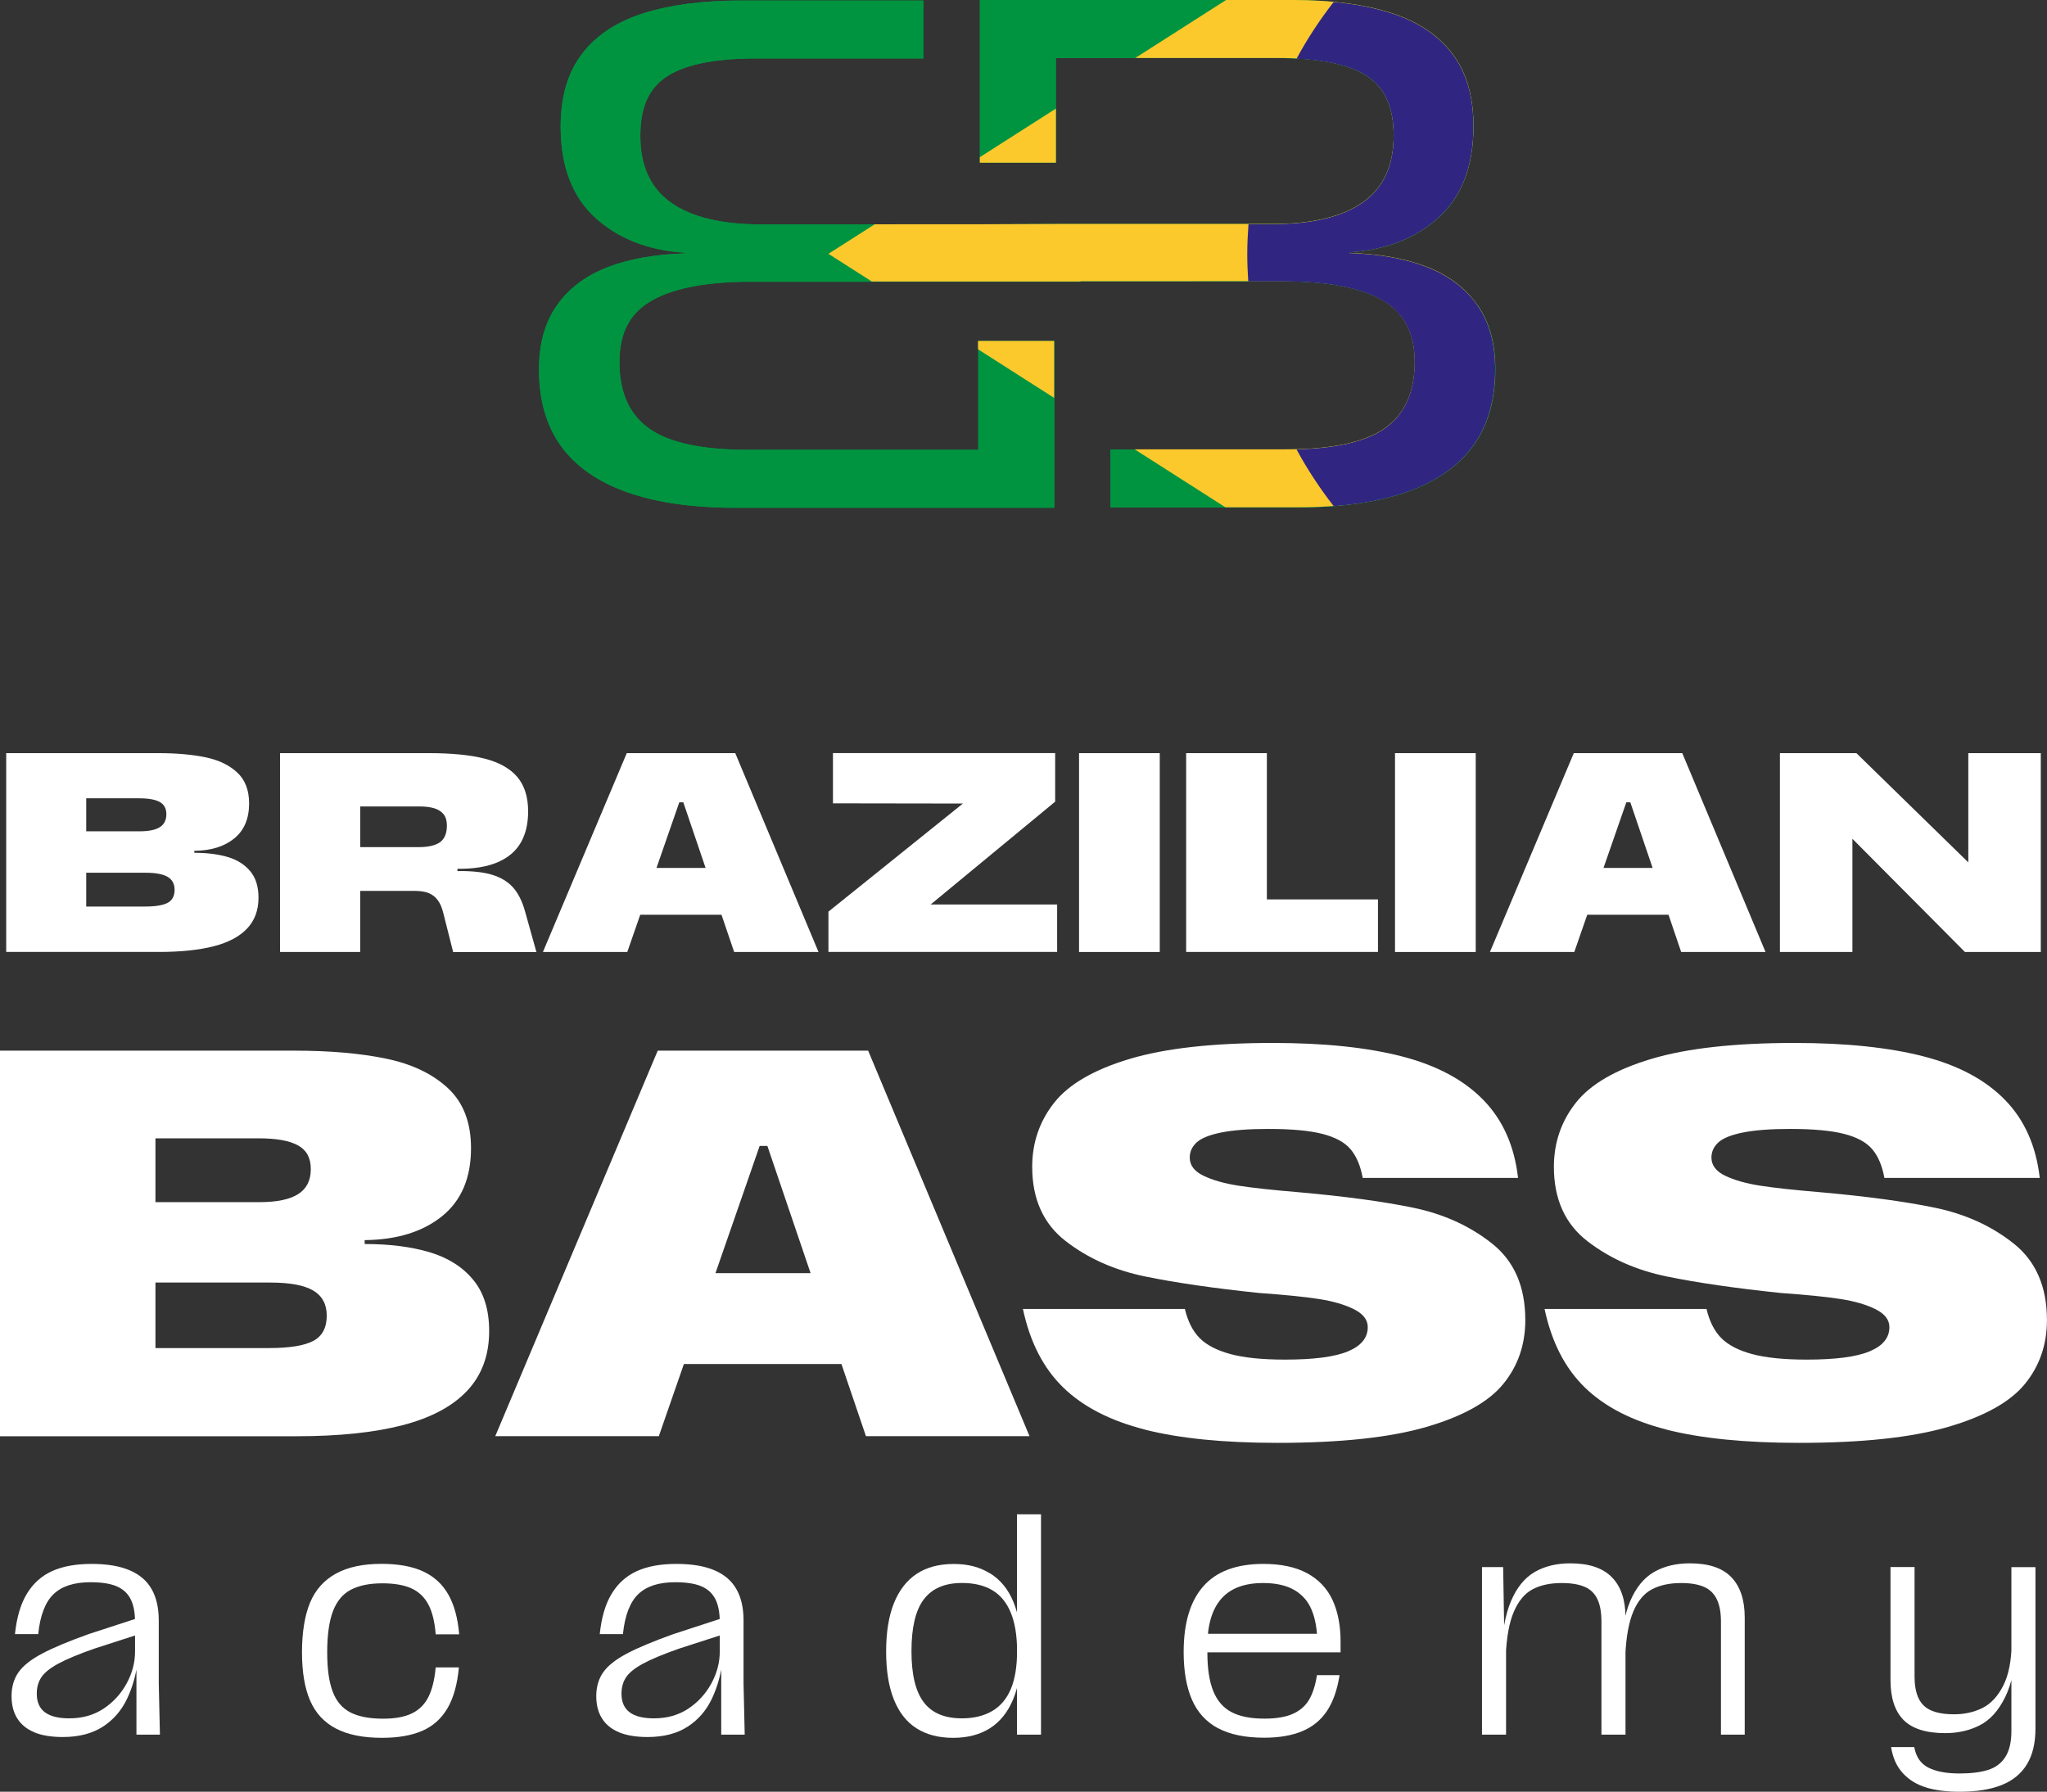 <svg xmlns="http://www.w3.org/2000/svg" id="Camada_2" data-name="Camada 2" viewBox="0 0 353.02 309.06"><rect x="0" y="0" width="353.02" height="309.06" fill="#333333" stroke="none"/><defs><style>      .cls-1 {        fill: #009440;      }      .cls-1, .cls-2, .cls-3, .cls-4 {        stroke-width: 0px;      }      .cls-2 {        fill: #302681;      }      .cls-3 {        fill: #fff;      }      .cls-4 {        fill: #fcc92d;      }    </style></defs><g id="Camada_1-2" data-name="Camada 1"><path class="cls-1" d="M254.79,52.65c-2.04-2.92-4.92-5.1-8.62-6.56-3.71-1.46-8.19-2.27-13.44-2.44v-.12c6.33-.42,11.48-2.44,15.44-6.06,3.96-3.62,5.94-8.85,5.94-15.69,0-5.17-1.23-9.35-3.69-12.56-2.46-3.21-6-5.54-10.62-7C235.16.75,229.56.02,222.98.02h-54v28.06h13.12V10.02h38.25c7,0,12.08,1,15.25,3,3.17,2,4.75,5.46,4.75,10.38,0,5.17-1.77,9-5.31,11.5-3.54,2.5-8.73,3.75-15.56,3.75h-37.38l-13.12.05h-8.49s-29.19.01-29.19.01c-6.83,0-12.02-1.25-15.56-3.75-3.54-2.5-5.31-6.33-5.31-11.5s1.58-8.38,4.75-10.38c3.17-2,8.25-3,15.25-3h28.81V.09h-31.43c-6.58,0-12.19.73-16.81,2.19-4.62,1.46-8.17,3.79-10.62,7-2.46,3.21-3.69,7.4-3.69,12.56,0,6.83,1.98,12.06,5.94,15.69,3.96,3.62,9.11,5.65,15.44,6.06v.12c-5.25.17-9.73.98-13.44,2.44-3.71,1.46-6.58,3.65-8.62,6.56-2.04,2.92-3.06,6.58-3.06,11,0,5.33,1.27,9.75,3.81,13.25,2.54,3.5,6.33,6.15,11.38,7.94,5.04,1.79,11.31,2.69,18.81,2.69h54.88v-28.76h-13.12v18.76h-39.75c-7.83,0-13.48-1.21-16.94-3.62-3.46-2.42-5.19-6.25-5.19-11.5s1.9-8.56,5.69-10.69c3.79-2.12,9.48-3.19,17.06-3.19h39.03s0,0,0,0h.41s1.95,0,1.95,0h15.41v-.05h4.27s30.62-.01,30.62-.01c7.58,0,13.27,1.06,17.06,3.19,3.79,2.12,5.69,5.69,5.69,10.69,0,5.25-1.73,9.08-5.19,11.5-3.46,2.42-9.11,3.62-16.94,3.62h-30.39v10h32.39c7.5,0,13.77-.89,18.81-2.69,5.04-1.79,8.83-4.44,11.38-7.94,2.54-3.5,3.81-7.92,3.81-13.25,0-4.42-1.02-8.08-3.06-11Z"></path><path class="cls-1" d="M254.79,52.65c-2.04-2.92-4.92-5.1-8.62-6.56-3.71-1.46-8.19-2.27-13.44-2.44v-.12c6.33-.42,11.48-2.44,15.44-6.06,3.96-3.62,5.94-8.85,5.94-15.69,0-5.17-1.23-9.35-3.69-12.56-2.46-3.21-6-5.54-10.62-7C235.16.75,229.56.02,222.98.02h-54v28.06h13.12V10.02h38.25c7,0,12.08,1,15.25,3,3.17,2,4.75,5.46,4.75,10.38,0,5.17-1.77,9-5.31,11.5-3.54,2.5-8.73,3.75-15.56,3.75h-37.38l-13.12.05h-8.49s-29.19.01-29.19.01c-6.83,0-12.02-1.25-15.56-3.75-3.54-2.5-5.31-6.33-5.31-11.5s1.58-8.38,4.75-10.38c3.17-2,8.25-3,15.25-3h28.81V.09h-31.43c-6.58,0-12.19.73-16.81,2.19-4.62,1.46-8.17,3.79-10.62,7-2.46,3.21-3.69,7.4-3.69,12.56,0,6.83,1.98,12.06,5.94,15.69,3.96,3.62,9.11,5.65,15.44,6.06v.12c-5.25.17-9.73.98-13.44,2.44-3.71,1.46-6.58,3.65-8.62,6.56-2.04,2.92-3.06,6.58-3.06,11,0,5.33,1.27,9.75,3.81,13.25,2.54,3.5,6.33,6.15,11.38,7.94,5.04,1.79,11.31,2.69,18.81,2.69h54.88v-28.76h-13.12v18.76h-39.75c-7.83,0-13.48-1.21-16.94-3.62-3.46-2.42-5.19-6.25-5.19-11.5s1.9-8.56,5.69-10.69c3.79-2.12,9.48-3.19,17.06-3.19h39.03s0,0,0,0h.41s1.95,0,1.95,0h15.41v-.05h4.27s30.62-.01,30.62-.01c7.58,0,13.27,1.06,17.06,3.19,3.79,2.12,5.69,5.69,5.69,10.69,0,5.25-1.73,9.08-5.19,11.5-3.46,2.42-9.11,3.62-16.94,3.62h-30.39v10h32.39c7.5,0,13.77-.89,18.81-2.69,5.04-1.79,8.83-4.44,11.38-7.94,2.54-3.5,3.81-7.92,3.81-13.25,0-4.42-1.02-8.08-3.06-11Z"></path><g><path class="cls-3" d="M1.07,129.91h26.21c3.14,0,5.85.24,8.13.71,2.29.47,4.12,1.35,5.49,2.62,1.37,1.27,2.06,3.05,2.06,5.34,0,2.65-.86,4.66-2.57,6.05-1.71,1.39-4.01,2.1-6.88,2.13v.34c2.22,0,4.15.25,5.78.73,1.63.49,2.92,1.31,3.87,2.45.95,1.14,1.42,2.66,1.42,4.56,0,2.16-.65,3.93-1.96,5.32-1.31,1.39-3.23,2.41-5.76,3.06-2.53.65-5.68.98-9.43.98H1.07v-34.3ZM12.87,156.37h12.1c1.83,0,3.14-.21,3.94-.64.8-.42,1.2-1.18,1.2-2.25,0-1.01-.4-1.76-1.2-2.23-.8-.47-2.07-.71-3.8-.71h-11.17v-7.15h10.19c1.54,0,2.68-.24,3.43-.71.75-.47,1.13-1.22,1.13-2.23s-.38-1.68-1.13-2.11c-.75-.42-1.93-.64-3.53-.64h-11.17l2.01-2.94v24.55l-2.01-2.94Z"></path><path class="cls-3" d="M48.3,129.91h25.68c3.95,0,7.17.32,9.65.96,2.48.64,4.34,1.69,5.59,3.16,1.24,1.47,1.86,3.45,1.86,5.93,0,2.12-.42,3.92-1.27,5.39-.85,1.47-2.18,2.6-3.99,3.38-1.81.78-4.12,1.16-6.93,1.13v.39c2.48-.03,4.48.18,5.98.64,1.5.46,2.7,1.18,3.6,2.18.9,1,1.59,2.38,2.08,4.14l1.96,7.01h-14.36l-1.67-6.62c-.23-.98-.56-1.76-.98-2.33-.42-.57-.96-.98-1.59-1.23-.64-.25-1.45-.37-2.43-.37h-9.36v10.54h-13.82v-34.3ZM75.89,145.27c.78-.57,1.18-1.53,1.18-2.87,0-.82-.19-1.46-.56-1.94-.38-.47-.91-.82-1.59-1.03-.69-.21-1.52-.32-2.5-.32h-10.29v7.01h10.09c1.67,0,2.89-.29,3.68-.86Z"></path><path class="cls-3" d="M108.08,129.91h18.72l14.36,34.3h-14.55l-8.77-25.82h-.69l-8.97,25.82h-14.55l14.46-34.3ZM110.87,149.71h13.23l1.72,8.08h-16.61l1.67-8.08Z"></path><path class="cls-3" d="M142.87,157.25l32-25.73,1.76,7.1-32.98-.05v-8.67h38.32v8.38l-29.6,24.45-1.91-6.71h31.85v8.18h-39.44v-6.96Z"></path><path class="cls-3" d="M186.09,129.91h13.92v34.3h-13.92v-34.3Z"></path><path class="cls-3" d="M204.56,129.91h13.92v25.23h19.16v9.06h-33.08v-34.3Z"></path><path class="cls-3" d="M240.58,129.91h13.92v34.3h-13.92v-34.3Z"></path><path class="cls-3" d="M271.4,129.91h18.72l14.36,34.3h-14.55l-8.77-25.82h-.69l-8.97,25.82h-14.55l14.46-34.3ZM274.19,149.71h13.23l1.71,8.08h-16.61l1.67-8.08Z"></path><path class="cls-3" d="M306.97,129.91h13.18l22.93,22.39-3.63.2v-22.59h12.5v34.3h-13.08l-22.79-22.93,3.38-.15v23.08h-12.5v-34.3Z"></path></g><g><path class="cls-3" d="M0,181.23h50.83c6.08,0,11.34.46,15.77,1.38,4.43.92,7.98,2.61,10.64,5.08,2.66,2.47,3.99,5.92,3.99,10.36,0,5.13-1.66,9.04-4.99,11.73-3.33,2.69-7.78,4.07-13.35,4.13v.67c4.31,0,8.04.48,11.21,1.42,3.17.95,5.67,2.53,7.5,4.75,1.84,2.22,2.76,5.16,2.76,8.84,0,4.18-1.27,7.62-3.8,10.31-2.53,2.69-6.25,4.67-11.16,5.94-4.91,1.27-11,1.9-18.29,1.9H0v-66.5ZM22.9,232.53h23.47c3.55,0,6.09-.41,7.65-1.23,1.55-.82,2.33-2.28,2.33-4.37,0-1.96-.78-3.4-2.33-4.32-1.55-.92-4.01-1.38-7.36-1.38h-21.66v-13.87h19.76c2.98,0,5.19-.46,6.65-1.38,1.46-.92,2.19-2.36,2.19-4.32s-.73-3.26-2.19-4.08c-1.46-.82-3.74-1.23-6.84-1.23h-21.66l3.9-5.7v47.59l-3.9-5.7Z"></path><path class="cls-3" d="M113.43,181.23h36.29l27.83,66.5h-28.21l-17-50.07h-1.33l-17.39,50.07h-28.21l28.02-66.5ZM118.84,219.61h25.65l3.33,15.67h-32.21l3.23-15.67Z"></path><path class="cls-3" d="M197.46,246.59c-5.98-1.52-10.69-3.94-14.11-7.27s-5.73-7.84-6.94-13.54h27.93c.51,2.15,1.36,3.83,2.56,5.04,1.2,1.2,2.98,2.12,5.32,2.75,2.34.63,5.48.95,9.41.95,4.94,0,8.55-.47,10.83-1.42,2.28-.95,3.42-2.34,3.42-4.18,0-1.27-.79-2.29-2.38-3.09-1.58-.79-3.6-1.38-6.03-1.76-2.44-.38-5.88-.73-10.31-1.04-7.85-.82-14.41-1.77-19.67-2.85-5.26-1.08-9.82-3.1-13.68-6.08-3.86-2.98-5.8-7.25-5.8-12.83,0-4.18,1.27-7.87,3.8-11.07,2.53-3.2,6.87-5.71,13.02-7.55,6.14-1.84,14.38-2.75,24.7-2.75,8.87,0,16.29.78,22.28,2.33,5.98,1.55,10.65,4.05,14.01,7.51,3.36,3.45,5.35,7.93,5.98,13.44h-26.79c-.38-2.09-1.08-3.74-2.09-4.94-1.01-1.2-2.65-2.09-4.89-2.66-2.25-.57-5.34-.85-9.26-.85-3.42,0-6.14.21-8.17.62-2.03.41-3.44.98-4.23,1.71-.79.73-1.19,1.6-1.19,2.61,0,1.33.79,2.38,2.38,3.14,1.58.76,3.59,1.33,6.03,1.71,2.44.38,5.94.76,10.5,1.14,7.85.7,14.39,1.58,19.62,2.66,5.23,1.08,9.75,3.13,13.59,6.17s5.75,7.44,5.75,13.21c0,4.24-1.27,7.92-3.8,11.02-2.53,3.1-6.95,5.57-13.25,7.41-6.3,1.84-14.87,2.75-25.7,2.75-9.25,0-16.86-.76-22.85-2.28Z"></path><path class="cls-3" d="M287.42,246.59c-5.99-1.52-10.69-3.94-14.11-7.27s-5.73-7.84-6.94-13.54h27.93c.51,2.15,1.36,3.83,2.56,5.04,1.2,1.2,2.98,2.12,5.32,2.75,2.34.63,5.48.95,9.41.95,4.94,0,8.55-.47,10.83-1.42,2.28-.95,3.42-2.34,3.42-4.18,0-1.27-.79-2.29-2.38-3.09-1.58-.79-3.6-1.38-6.03-1.76-2.44-.38-5.88-.73-10.31-1.04-7.85-.82-14.41-1.77-19.67-2.85-5.26-1.08-9.82-3.1-13.68-6.08-3.86-2.98-5.79-7.25-5.79-12.83,0-4.18,1.27-7.87,3.8-11.07,2.53-3.2,6.87-5.71,13.02-7.55,6.14-1.84,14.38-2.75,24.7-2.75,8.87,0,16.29.78,22.28,2.33,5.98,1.55,10.65,4.05,14.01,7.51,3.36,3.45,5.35,7.93,5.98,13.44h-26.79c-.38-2.09-1.08-3.74-2.09-4.94-1.01-1.2-2.65-2.09-4.89-2.66-2.25-.57-5.34-.85-9.26-.85-3.42,0-6.14.21-8.17.62-2.03.41-3.44.98-4.23,1.71-.79.73-1.19,1.6-1.19,2.61,0,1.33.79,2.38,2.38,3.14,1.58.76,3.59,1.33,6.03,1.71,2.44.38,5.94.76,10.5,1.14,7.85.7,14.39,1.58,19.62,2.66,5.23,1.08,9.75,3.13,13.58,6.17s5.75,7.44,5.75,13.21c0,4.24-1.27,7.92-3.8,11.02-2.53,3.1-6.95,5.57-13.25,7.41-6.3,1.84-14.87,2.75-25.7,2.75-9.25,0-16.86-.76-22.85-2.28Z"></path></g><g><path class="cls-3" d="M5.94,298.81c-1.3-.53-2.28-1.32-2.95-2.38-.67-1.05-1-2.34-1-3.88s.4-2.97,1.2-4.1c.8-1.13,2.16-2.21,4.07-3.22,1.92-1.02,4.61-2.14,8.08-3.38l8.9-2.9v2.85l-7.9,2.55c-2.77.97-4.87,1.84-6.3,2.62-1.43.78-2.41,1.57-2.93,2.38-.52.8-.77,1.73-.77,2.8,0,1.43.47,2.5,1.4,3.2.93.7,2.33,1.05,4.2,1.05,2.27,0,4.24-.56,5.92-1.67,1.68-1.12,3.01-2.57,3.98-4.35.97-1.78,1.45-3.62,1.45-5.52v-5.05c0-1.7-.27-3.05-.8-4.05-.53-1-1.35-1.72-2.45-2.17-1.1-.45-2.58-.67-4.45-.67-2.8,0-4.92.68-6.35,2.05-1.43,1.37-2.32,3.67-2.65,6.9H2.58c.3-2.9.99-5.23,2.08-7,1.08-1.77,2.53-3.06,4.35-3.88,1.82-.82,4.08-1.23,6.78-1.23s4.86.37,6.57,1.1c1.72.73,2.98,1.82,3.8,3.27.82,1.45,1.22,3.24,1.22,5.38v10.9l.2,8.8h-4.05v-12.9l.3-.25c-.3,2.57-.93,4.88-1.9,6.93-.97,2.05-2.37,3.67-4.2,4.85-1.83,1.18-4.13,1.78-6.9,1.78-1.97,0-3.6-.27-4.9-.8Z"></path><path class="cls-3" d="M57.93,298.16c-2.03-1.07-3.52-2.67-4.45-4.83-.93-2.15-1.4-4.92-1.4-8.33s.47-6.36,1.4-8.58c.93-2.22,2.43-3.88,4.48-5,2.05-1.12,4.66-1.67,7.83-1.67,2.9,0,5.29.43,7.17,1.3,1.88.87,3.33,2.19,4.35,3.98,1.02,1.78,1.64,4.08,1.88,6.88h-4.05c-.17-2.17-.59-3.89-1.28-5.17-.68-1.28-1.67-2.21-2.95-2.78-1.28-.57-2.94-.85-4.98-.85-2.23,0-4.05.38-5.45,1.12-1.4.75-2.42,1.99-3.07,3.72-.65,1.73-.98,4.08-.98,7.05s.32,5.13.95,6.8c.63,1.67,1.65,2.86,3.05,3.58,1.4.72,3.28,1.08,5.65,1.08,2.03,0,3.68-.3,4.93-.9,1.25-.6,2.2-1.53,2.85-2.8.65-1.27,1.08-2.98,1.28-5.15h4c-.27,2.93-.93,5.29-1.98,7.07-1.05,1.78-2.5,3.08-4.35,3.88-1.85.8-4.16,1.2-6.92,1.2-3.27,0-5.92-.53-7.95-1.6Z"></path><path class="cls-3" d="M106.78,298.81c-1.3-.53-2.28-1.32-2.95-2.38-.67-1.05-1-2.34-1-3.88s.4-2.97,1.2-4.1c.8-1.13,2.16-2.21,4.07-3.22,1.92-1.02,4.61-2.14,8.08-3.38l8.9-2.9v2.85l-7.9,2.55c-2.77.97-4.87,1.84-6.3,2.62-1.43.78-2.41,1.57-2.93,2.38-.52.8-.77,1.73-.77,2.8,0,1.43.47,2.5,1.4,3.2.93.7,2.33,1.05,4.2,1.05,2.27,0,4.24-.56,5.92-1.67,1.68-1.12,3.01-2.57,3.98-4.35.97-1.78,1.45-3.62,1.45-5.52v-5.05c0-1.7-.27-3.05-.8-4.05-.53-1-1.35-1.72-2.45-2.17-1.1-.45-2.58-.67-4.45-.67-2.8,0-4.92.68-6.35,2.05-1.43,1.37-2.32,3.67-2.65,6.9h-4c.3-2.9.99-5.23,2.08-7,1.08-1.77,2.53-3.06,4.35-3.88,1.82-.82,4.08-1.23,6.78-1.23s4.86.37,6.57,1.1c1.72.73,2.98,1.82,3.8,3.27.82,1.45,1.22,3.24,1.22,5.38v10.9l.2,8.8h-4.05v-12.9l.3-.25c-.3,2.57-.93,4.88-1.9,6.93-.97,2.05-2.37,3.67-4.2,4.85-1.83,1.18-4.13,1.78-6.9,1.78-1.97,0-3.6-.27-4.9-.8Z"></path><path class="cls-3" d="M170.78,271.41c1.77,1.1,3.1,2.74,4,4.92.9,2.18,1.35,4.96,1.35,8.33s-.46,6.17-1.38,8.4c-.92,2.23-2.25,3.91-4,5.03-1.75,1.12-3.88,1.67-6.38,1.67s-4.56-.54-6.28-1.62-3.02-2.73-3.92-4.95c-.9-2.22-1.35-4.99-1.35-8.32s.45-6.12,1.35-8.35c.9-2.23,2.21-3.92,3.92-5.05,1.72-1.13,3.84-1.7,6.38-1.7s4.53.55,6.3,1.65ZM159.31,275.88c-1.42,1.88-2.12,4.86-2.12,8.92s.7,6.93,2.1,8.8,3.6,2.8,6.6,2.8c2.03,0,3.77-.42,5.2-1.25,1.43-.83,2.51-2.1,3.23-3.8.72-1.7,1.08-3.88,1.08-6.55s-.37-4.92-1.1-6.67c-.73-1.75-1.8-3.03-3.2-3.85-1.4-.82-3.13-1.23-5.2-1.23-2.97,0-5.16.94-6.58,2.83ZM175.38,261.21h4.15v38h-4.15v-38Z"></path><path class="cls-3" d="M210.06,298.11c-2.05-1.1-3.55-2.74-4.5-4.93-.95-2.18-1.43-4.92-1.43-8.22,0-5,1.13-8.78,3.4-11.35,2.27-2.57,5.72-3.85,10.35-3.85,3.03,0,5.54.53,7.53,1.6,1.98,1.07,3.44,2.6,4.38,4.6.93,2,1.4,4.4,1.4,7.2v1.85h-23.85v-3.2h21.2l-1.35,1.45c-.03-2.2-.36-4.05-.98-5.55-.62-1.5-1.62-2.65-3-3.45-1.38-.8-3.17-1.2-5.38-1.2-3.23,0-5.64.91-7.23,2.73-1.58,1.82-2.38,4.52-2.38,8.12v1.15c0,2.77.34,4.98,1.02,6.65.68,1.67,1.73,2.88,3.15,3.62,1.42.75,3.31,1.12,5.68,1.12,2.03,0,3.67-.28,4.9-.83,1.23-.55,2.17-1.37,2.8-2.45.63-1.08,1.08-2.49,1.35-4.22h3.9c-.4,2.53-1.12,4.59-2.17,6.17-1.05,1.58-2.48,2.75-4.28,3.5s-3.98,1.12-6.55,1.12c-3.27,0-5.93-.55-7.98-1.65Z"></path><path class="cls-3" d="M255.58,270.31h3.65l.2,12h.3v16.9h-4.15v-28.9ZM275.48,275.83c-.47-.98-1.2-1.69-2.2-2.12-1-.43-2.32-.65-3.95-.65-2,0-3.67.36-5.03,1.08-1.35.72-2.42,2-3.22,3.85-.8,1.85-1.27,4.41-1.4,7.67h-.8c.13-3.97.7-7.12,1.7-9.48,1-2.35,2.36-4.02,4.08-5.02,1.72-1,3.77-1.5,6.17-1.5,3.2,0,5.58.8,7.15,2.4,1.57,1.6,2.35,3.92,2.35,6.95v20.2h-4.15v-19.5c0-1.6-.23-2.89-.7-3.88ZM296.06,275.83c-.48-.98-1.22-1.69-2.22-2.12-1-.43-2.3-.65-3.9-.65-2,0-3.68.36-5.05,1.08-1.37.72-2.44,2-3.22,3.85-.78,1.85-1.24,4.41-1.38,7.67h-.75c.07-3.97.6-7.12,1.6-9.48,1-2.35,2.37-4.02,4.1-5.02s3.8-1.5,6.2-1.5c3.23,0,5.62.8,7.15,2.4,1.53,1.6,2.3,3.92,2.3,6.95v20.2h-4.1v-19.5c0-1.6-.24-2.89-.73-3.88Z"></path><path class="cls-3" d="M328.28,296.68c-1.5-1.52-2.25-3.81-2.25-6.88v-19.5h4.15v18.9c0,2.3.52,3.96,1.55,4.97,1.03,1.02,2.78,1.53,5.25,1.53,1.83,0,3.48-.37,4.93-1.1,1.45-.73,2.64-2.02,3.57-3.85.93-1.83,1.42-4.32,1.45-7.45h.85c-.17,3.97-.83,7.12-1.98,9.45-1.15,2.33-2.61,3.95-4.38,4.85-1.77.9-3.75,1.35-5.95,1.35-3.3,0-5.7-.76-7.2-2.28ZM332.21,308.33c-1.62-.48-2.96-1.3-4.03-2.45-1.07-1.15-1.75-2.66-2.05-4.52h4c.3,1.7,1.12,2.88,2.45,3.55,1.33.67,3.12,1,5.35,1,2,0,3.65-.21,4.95-.62,1.3-.42,2.29-1.17,2.97-2.25.68-1.08,1.03-2.56,1.03-4.42v-28.3h4.15v27.85c0,2.47-.48,4.51-1.45,6.12-.97,1.62-2.42,2.82-4.35,3.6s-4.37,1.17-7.3,1.17c-2.2,0-4.11-.24-5.72-.72Z"></path></g><g><path class="cls-4" d="M220.35,10c7,0,12.08,1,15.25,3,3.17,2,4.75,5.46,4.75,10.38,0,5.17-1.77,9-5.31,11.5-3.54,2.5-8.73,3.75-15.56,3.75h-37.38l-13.12.05h-8.49s-9.64.01-9.64.01l-7.98,5.09,7.49,4.78h18.21s0,0,0,0h.41s1.95,0,1.95,0h15.41v-.05h4.27s30.62-.01,30.62-.01c7.58,0,13.27,1.06,17.06,3.19,3.79,2.12,5.69,5.69,5.69,10.69,0,5.25-1.73,9.08-5.19,11.5-3.46,2.42-9.11,3.62-16.94,3.62h-26.18l15.66,10h12.52c7.5,0,13.77-.89,18.81-2.69,5.04-1.79,8.83-4.44,11.38-7.94,2.54-3.5,3.81-7.92,3.81-13.25,0-4.42-1.02-8.08-3.06-11-2.04-2.92-4.92-5.1-8.62-6.56-3.71-1.46-8.19-2.27-13.44-2.44v-.12c6.33-.42,11.48-2.44,15.44-6.06,3.96-3.62,5.94-8.85,5.94-15.69,0-5.17-1.23-9.35-3.69-12.56-2.46-3.21-6-5.54-10.62-7-4.62-1.46-10.23-2.19-16.81-2.19h-11.54l-15.66,10h24.58Z"></path><polygon class="cls-4" points="168.67 60.25 181.79 68.63 181.79 58.81 168.67 58.81 168.67 60.25"></polygon><polygon class="cls-4" points="182.1 18.73 168.98 27.11 168.98 28.06 182.1 28.06 182.1 18.73"></polygon></g><path class="cls-2" d="M246.16,46.09c-3.71-1.46-8.19-2.27-13.44-2.44v-.12c6.33-.42,11.48-2.44,15.44-6.06,3.96-3.62,5.94-8.85,5.94-15.69,0-5.17-1.23-9.35-3.69-12.56-2.46-3.21-6-5.54-10.62-7-2.88-.91-6.15-1.53-9.79-1.88-2.39,3.07-4.54,6.33-6.4,9.78,5.34.27,9.35,1.24,12,2.91,3.17,2,4.75,5.46,4.75,10.38,0,5.17-1.77,9-5.31,11.5-3.54,2.5-8.73,3.75-15.56,3.75h-4.17c-.12,1.7-.21,3.42-.21,5.16,0,1.59.07,3.16.17,4.72h5.95c7.58,0,13.27,1.06,17.06,3.19,3.79,2.12,5.69,5.69,5.69,10.69,0,5.25-1.73,9.08-5.19,11.5-3.19,2.23-8.27,3.42-15.19,3.59,1.87,3.45,4.02,6.72,6.42,9.8,4.84-.37,9.06-1.18,12.65-2.46,5.04-1.79,8.83-4.44,11.38-7.94,2.54-3.5,3.81-7.92,3.81-13.25,0-4.42-1.02-8.08-3.06-11-2.04-2.92-4.92-5.1-8.62-6.56Z"></path></g></svg>